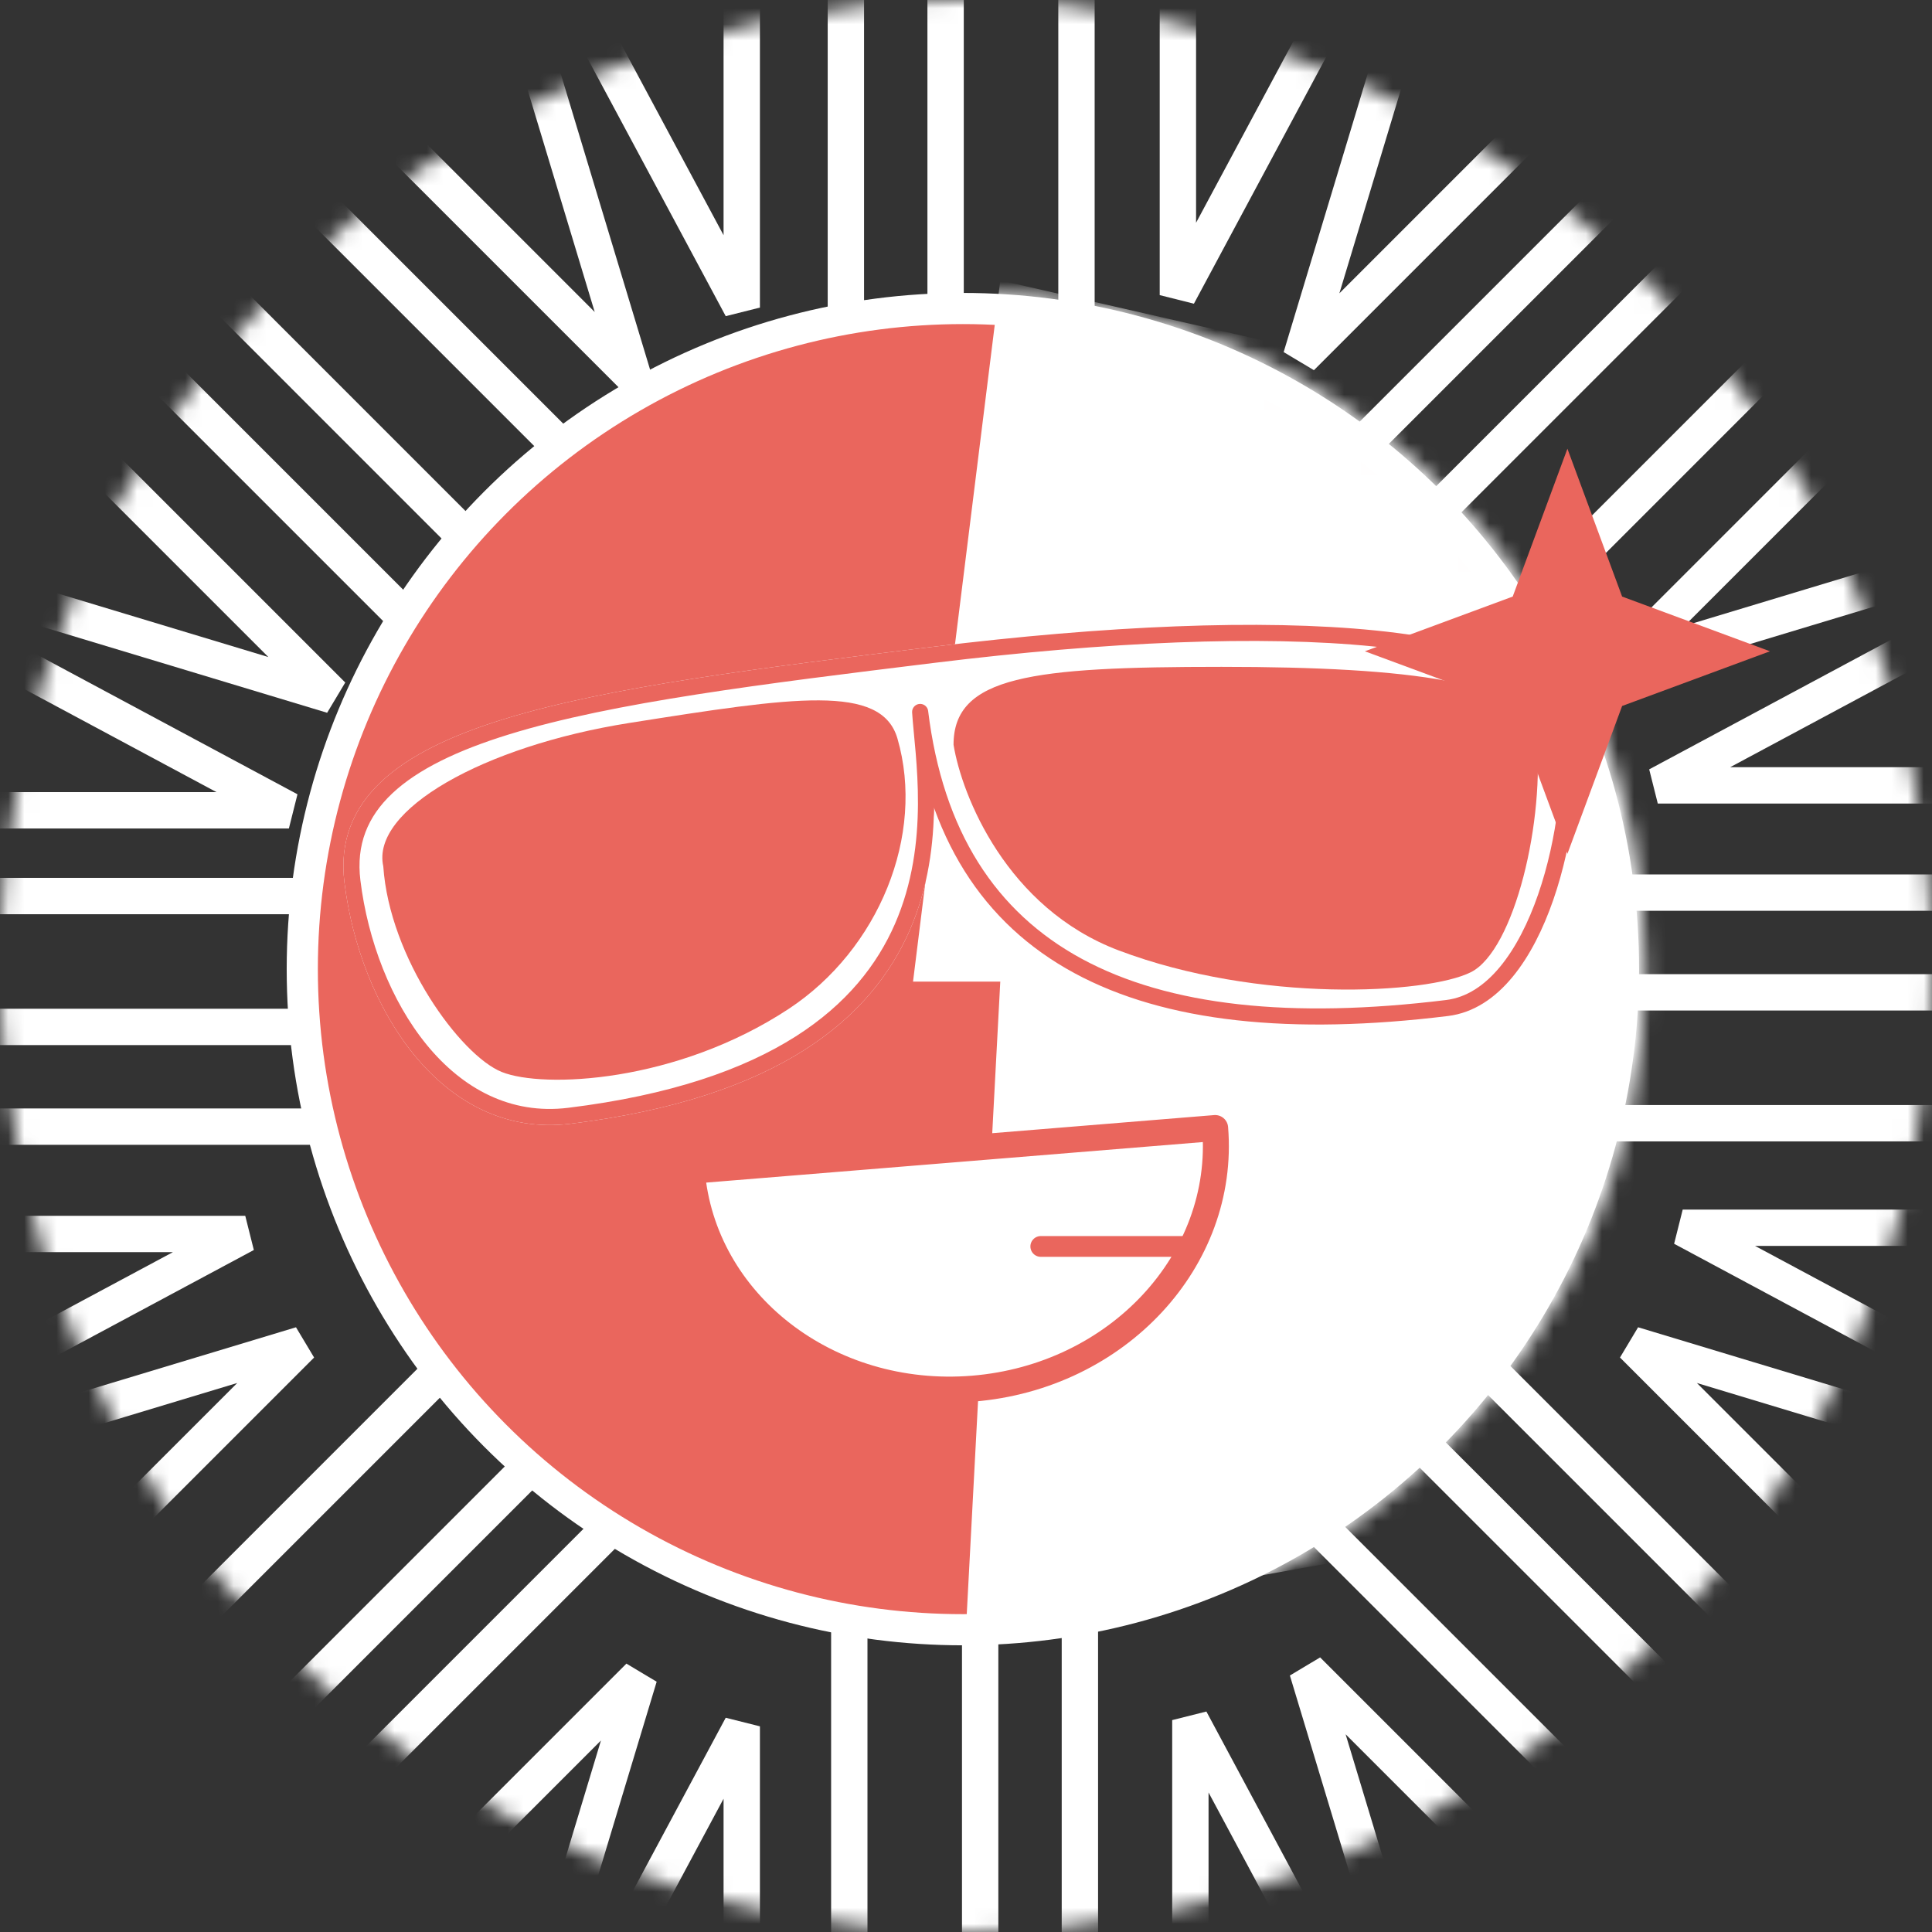 <svg width="120" height="120" viewBox="0 0 120 120" fill="none" xmlns="http://www.w3.org/2000/svg">
<rect x="0" y="0" width="120" height="120" fill="#333333" stroke="none"/>
<mask id="mask0_1402_2373" style="mask-type:alpha" maskUnits="userSpaceOnUse" x="0" y="0" width="120" height="120">
<circle cx="60" cy="60" r="60" fill="white"/>
</mask>
<g mask="url(#mask0_1402_2373)">
<path d="M58.733 -14.323V27.484" stroke="white" stroke-width="2.258"/>
<path d="M52.539 -14.323V27.484" stroke="white" stroke-width="2.258"/>
<path d="M66.862 -14.323V27.484" stroke="white" stroke-width="2.258"/>
<path d="M32.516 -6.179L46.071 19.104V-9.677" stroke="white" stroke-width="2.258"/>
<path d="M86.717 -6.953L73.161 18.33V-10.452" stroke="white" stroke-width="2.258"/>
<path d="M60.88 139.742L60.88 97.936" stroke="white" stroke-width="2.258"/>
<path d="M67.074 139.742V97.936" stroke="white" stroke-width="2.258"/>
<path d="M52.751 139.742L52.751 97.936" stroke="white" stroke-width="2.258"/>
<path d="M87.491 132.122L73.936 106.839V135.62" stroke="white" stroke-width="2.258"/>
<path d="M32.516 132.509L46.071 107.226V136.008" stroke="white" stroke-width="2.258"/>
<path d="M-17.226 63.784H24.581" stroke="white" stroke-width="2.258"/>
<path d="M-17.226 69.977H24.581" stroke="white" stroke-width="2.258"/>
<path d="M-17.226 55.655H24.581" stroke="white" stroke-width="2.258"/>
<path d="M-10.05 90.2L15.233 76.645H-13.549" stroke="white" stroke-width="2.258"/>
<path d="M-7.34 36.774L17.943 50.33H-10.839" stroke="white" stroke-width="2.258"/>
<path d="M136.839 61.636L95.032 61.636" stroke="white" stroke-width="2.258"/>
<path d="M136.839 55.442L95.032 55.442" stroke="white" stroke-width="2.258"/>
<path d="M136.839 69.765L95.032 69.765" stroke="white" stroke-width="2.258"/>
<path d="M128.251 35.226L102.968 48.781L131.749 48.781" stroke="white" stroke-width="2.258"/>
<path d="M129.799 89.813L104.516 76.258H133.298" stroke="white" stroke-width="2.258"/>
<path d="M6.096 117.939L35.657 88.377" stroke="white" stroke-width="2.258"/>
<path d="M10.475 122.319L40.037 92.757" stroke="white" stroke-width="2.258"/>
<path d="M0.348 112.191L29.909 82.629" stroke="white" stroke-width="2.258"/>
<path d="M31.414 131.592L39.706 104.129L19.355 124.481" stroke="white" stroke-width="2.258"/>
<path d="M-8.752 91.813L18.711 83.52L-1.641 103.872" stroke="white" stroke-width="2.258"/>
<path d="M113.517 7.48L83.956 37.042" stroke="white" stroke-width="2.258"/>
<path d="M109.138 3.101L79.576 32.662" stroke="white" stroke-width="2.258"/>
<path d="M119.265 13.228L89.704 42.79" stroke="white" stroke-width="2.258"/>
<path d="M89.104 -5.268L80.811 22.195L101.163 1.843" stroke="white" stroke-width="2.258"/>
<path d="M128.108 32.962L100.645 41.255L120.997 20.903" stroke="white" stroke-width="2.258"/>
<path d="M115.036 116.42L85.474 86.859" stroke="white" stroke-width="2.258"/>
<path d="M119.415 112.041L89.854 82.479" stroke="white" stroke-width="2.258"/>
<path d="M109.288 122.168L79.726 92.607" stroke="white" stroke-width="2.258"/>
<path d="M128.882 91.813L101.419 83.52L121.771 103.872" stroke="white" stroke-width="2.258"/>
<path d="M89.491 131.205L81.198 103.742L101.55 124.094" stroke="white" stroke-width="2.258"/>
<path d="M4.577 8.999L34.138 38.561" stroke="white" stroke-width="2.258"/>
<path d="M0.197 13.379L29.759 42.94" stroke="white" stroke-width="2.258"/>
<path d="M10.325 3.251L39.886 32.813" stroke="white" stroke-width="2.258"/>
<path d="M-6.817 34.898L20.646 43.191L0.294 22.839" stroke="white" stroke-width="2.258"/>
<path d="M31.026 -4.107L39.319 23.356L18.968 3.004" stroke="white" stroke-width="2.258"/>
</g>
<circle cx="59.807" cy="60.194" r="41.032" fill="#EA665D" stroke="white" stroke-width="1.935"/>
<mask id="mask1_1402_2373" style="mask-type:alpha" maskUnits="userSpaceOnUse" x="18" y="18" width="85" height="85">
<circle cx="60.194" cy="60.194" r="41.032" fill="white" stroke="white" stroke-width="1.935"/>
</mask>
<g mask="url(#mask1_1402_2373)">
<path fill-rule="evenodd" clip-rule="evenodd" d="M62.129 17.419L56.71 60.968H62.129L60 101.135L99.496 94.064L106.662 38.919L89.256 23.613L62.129 17.419Z" fill="white"/>
</g>
<path d="M21.889 54.742C22.822 62.336 27.762 70.236 35.353 69.304C61.119 66.141 57.499 49.583 57.152 44.221C59.017 59.408 70.552 64.982 89.876 62.61C95.627 61.904 97.984 50.663 97.347 45.477C96.551 38.994 79.388 38.047 57.992 40.673C36.597 43.3 20.724 45.25 21.889 54.742Z" fill="white"/>
<path d="M21.889 54.742C22.822 62.336 27.762 70.236 35.353 69.304C61.119 66.141 57.499 49.583 57.152 44.221C59.017 59.408 70.552 64.982 89.876 62.61C95.627 61.904 97.984 50.663 97.347 45.477C96.551 38.994 79.388 38.047 57.992 40.673C36.597 43.3 20.724 45.25 21.889 54.742Z" stroke="white" stroke-linecap="round" stroke-linejoin="round"/>
<path d="M21.889 54.742C22.822 62.336 27.762 70.236 35.353 69.304C61.119 66.141 57.499 49.583 57.152 44.221C59.017 59.408 70.552 64.982 89.876 62.61C95.627 61.904 97.984 50.663 97.347 45.477C96.551 38.994 79.388 38.047 57.992 40.673C36.597 43.3 20.724 45.25 21.889 54.742Z" stroke="#EA665D" stroke-linecap="round" stroke-linejoin="round"/>
<path d="M60.434 86.251C69.411 85.519 76.145 78.272 75.475 70.064L42.968 72.717C43.637 80.924 51.457 86.984 60.434 86.251Z" fill="white" stroke="#EA665D" stroke-width="1.613" stroke-linejoin="round"/>
<path d="M64.645 77.419H73.548" stroke="#EA665D" stroke-width="1.29" stroke-linecap="round" stroke-linejoin="round"/>
<path d="M69.484 59.032C62.516 56.4 59.742 49.419 59.226 46.258C59.226 42 64.064 41.419 75.871 41.419C87.677 41.419 94.839 42.387 95.419 45.484C96 50.903 94.064 59.032 91.355 60.387C88.645 61.742 78.194 62.323 69.484 59.032Z" fill="#EA665D"/>
<path d="M48.989 62.662C54.58 58.977 57.484 51.871 55.742 45.871C54.75 42.454 49.302 43.292 39.097 44.903C30 46.34 23.032 50.323 23.806 53.806C24.193 59.515 28.597 65.543 31.161 66.581C33.726 67.618 42 67.269 48.989 62.662Z" fill="#EA665D"/>
<path d="M97.355 27.871L100.753 37.054L109.935 40.452L100.753 43.85L97.355 53.032L93.957 43.85L84.774 40.452L93.957 37.054L97.355 27.871Z" fill="#EA665D"/>
</svg>
